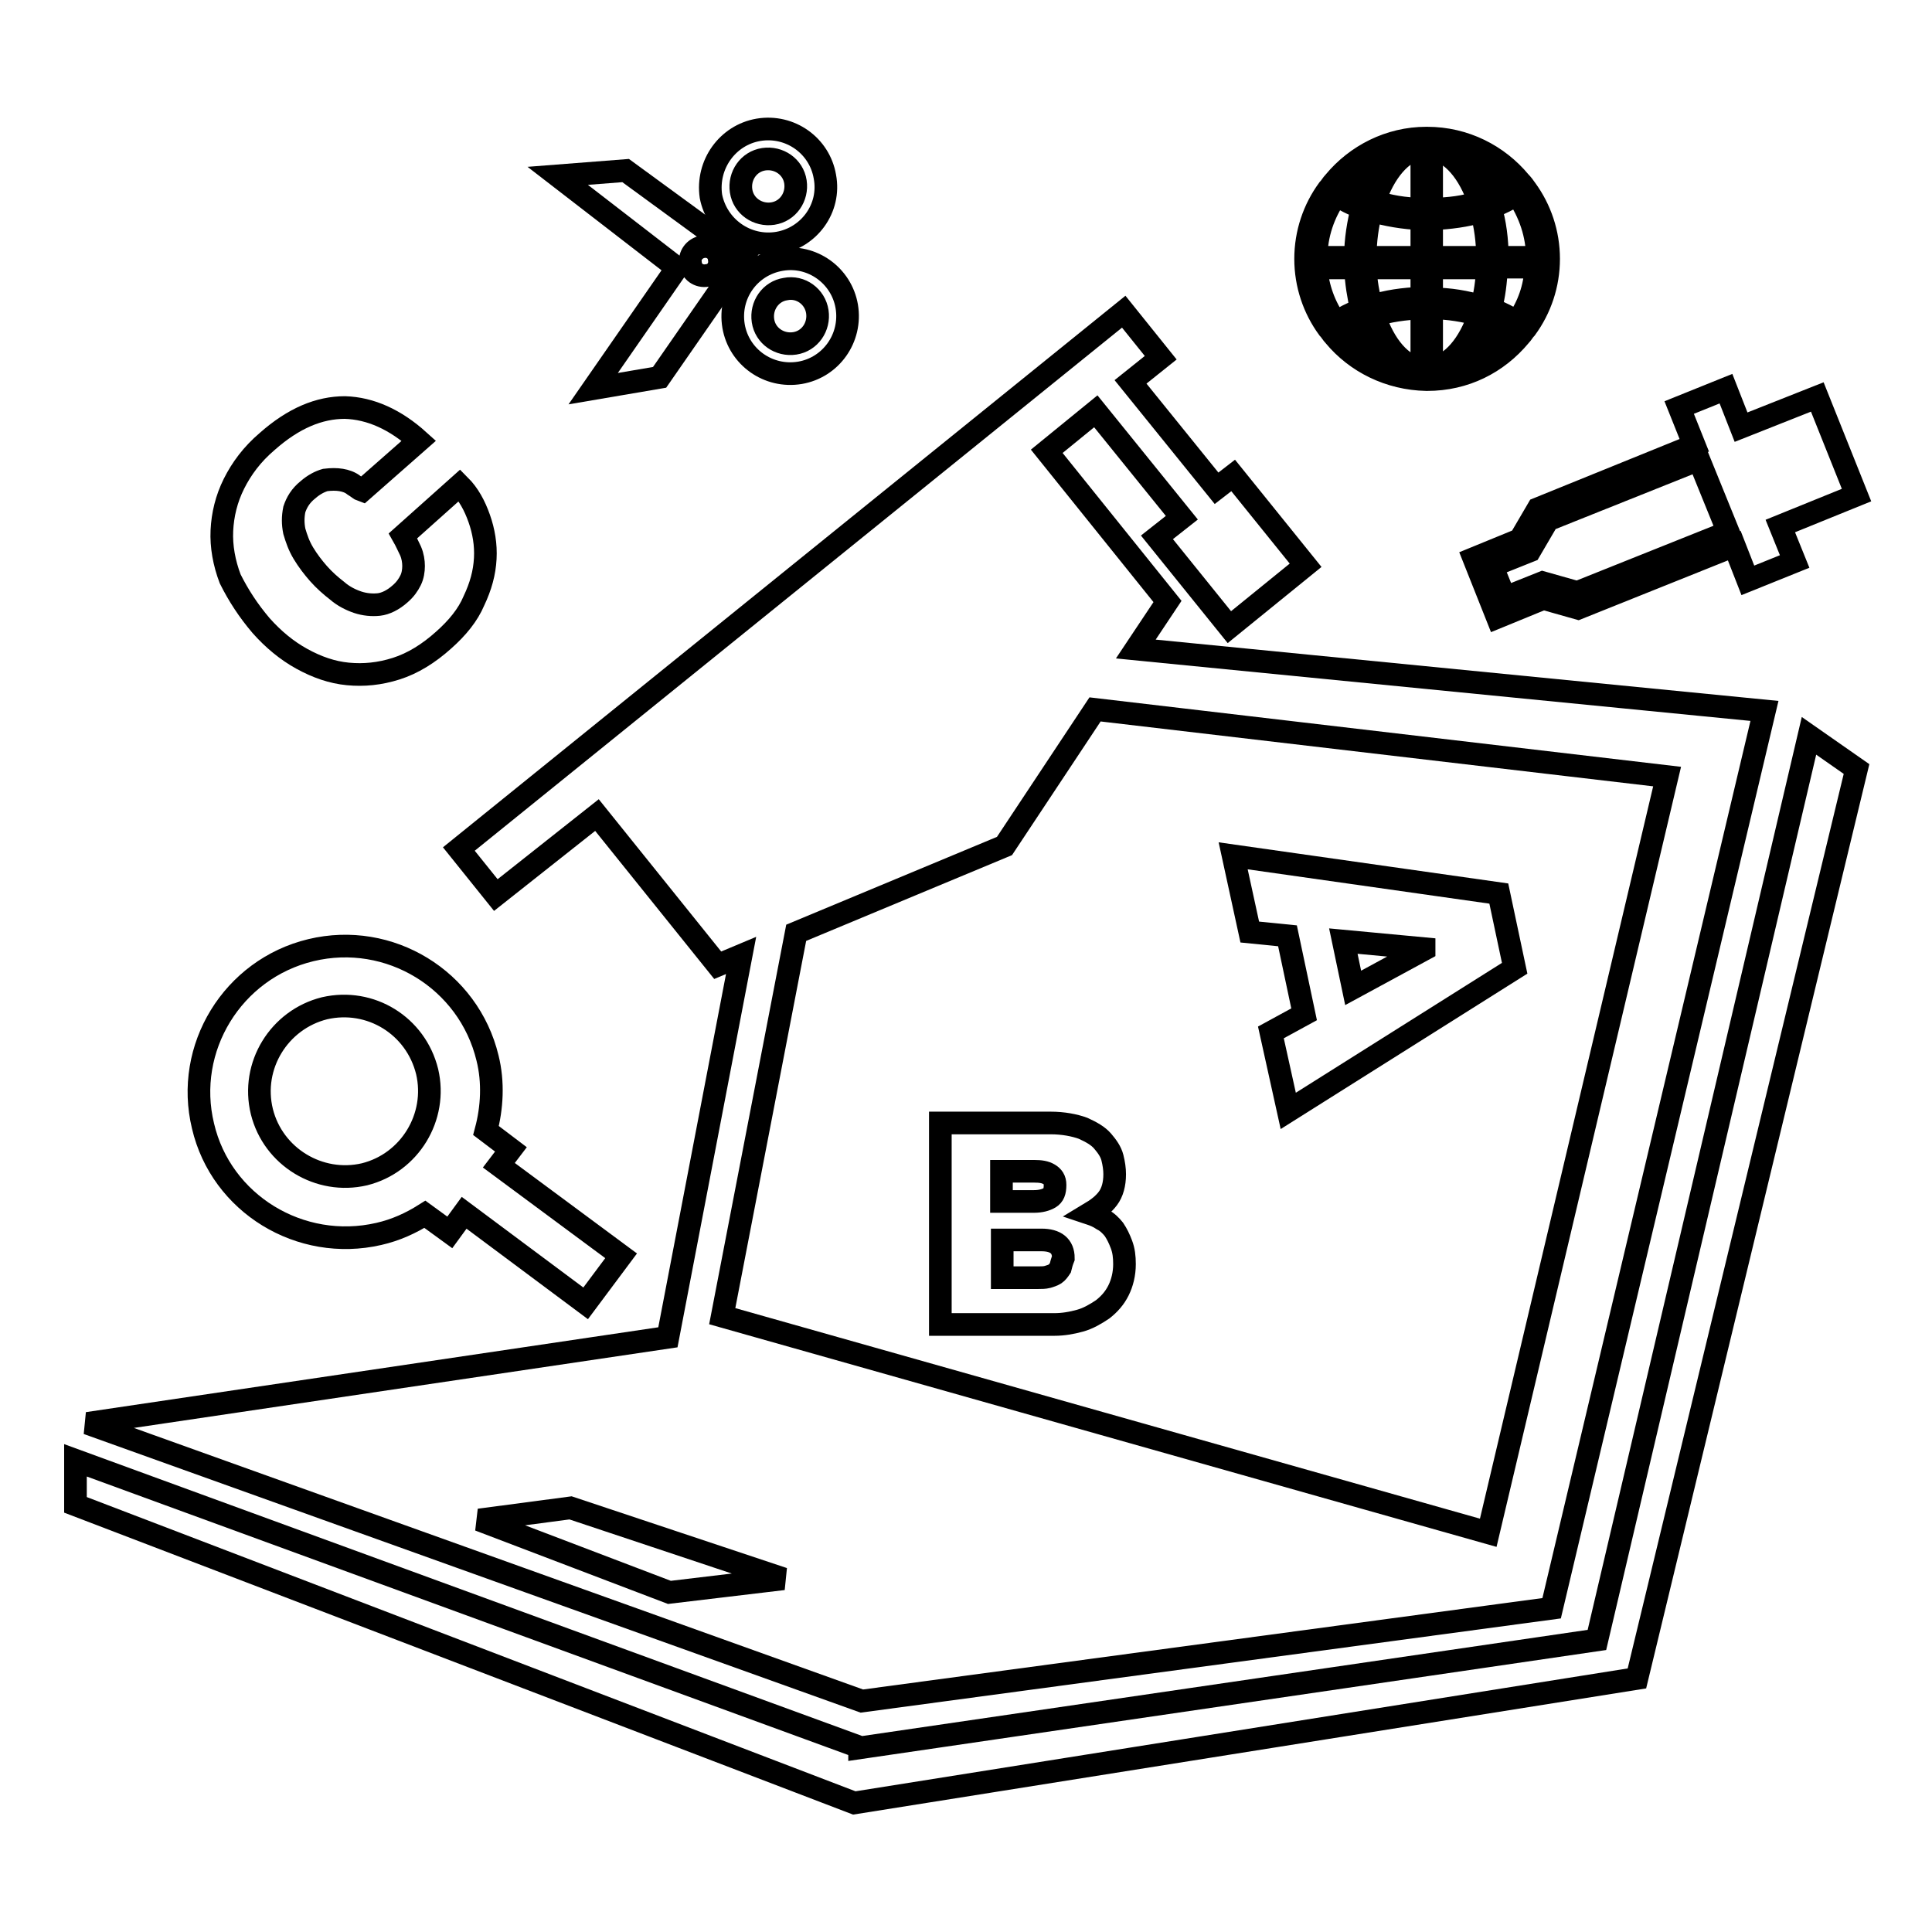 <?xml version="1.0" encoding="utf-8"?>
<!-- Svg Vector Icons : http://www.onlinewebfonts.com/icon -->
<!DOCTYPE svg PUBLIC "-//W3C//DTD SVG 1.1//EN" "http://www.w3.org/Graphics/SVG/1.1/DTD/svg11.dtd">
<svg version="1.1" xmlns="http://www.w3.org/2000/svg" xmlns:xlink="http://www.w3.org/1999/xlink" x="0px" y="0px" viewBox="0 0 256 256" enable-background="new 0 0 256 256" xml:space="preserve">
<g><g><g><g><path stroke-width="3" fill-opacity="0" stroke="#000000"  d="M205.6,213.1l28.2-118.9L150.5,86l4.2-6.3l-16-19.9l6.5-5.3l11.4,14.1l-3.3,2.6l9.6,11.9l10.1-8.2l-9.6-11.9l-2.2,1.7l-11.4-14.1l4-3.2l-4.9-6.1l-88.1,71.2l4.9,6.1L79.1,108l16,19.9l3.1-1.3l-9.7,50.6l0,0l-76.9,11.4l102.6,36.8L205.6,213.1z M105.5,123.6l27.6-11.5l12-18.1l75.8,8.9l-23.7,100.2L95.7,174.4L105.5,123.6z M88.7,211l-25.2-9.6l12.1-1.6l28.2,9.4L88.7,211z"/><path stroke-width="3" fill-opacity="0" stroke="#000000"  d="M211.6 217.3L113.9 231.6 113.9 231.5 10 193.5 10 199.4 113.2 238.9 216.9 222.4 246 101.9 239.7 97.5 z"/><path stroke-width="3" fill-opacity="0" stroke="#000000"  d="M50.2,163.5c2.2-0.5,4.2-1.4,6.1-2.6l3.3,2.4l1.9-2.6l16.1,12l4.7-6.3l-16.2-12l1.6-2.1l-3.3-2.5c0.8-3,1-6.4,0.2-9.6c-2.5-10.4-13-16.8-23.4-14.3c-10.4,2.5-16.8,13-14.3,23.3C29.3,159.5,39.8,165.9,50.2,163.5z M43,133.6c6.1-1.4,12.1,2.3,13.6,8.4c1.4,6-2.3,12.1-8.3,13.6c-6,1.4-12.1-2.3-13.6-8.3C33.2,141.2,37,135.1,43,133.6z"/><path stroke-width="3" fill-opacity="0" stroke="#000000"  d="M176.8,44.5c2.9,3.5,7.3,5.7,12.2,5.8c0,0,0,0,0.1,0l0,0h0c5,0,9.3-2.2,12.3-5.8c0.3-0.3,0.5-0.7,0.8-1c1.9-2.6,3-5.8,3-9.2s-1.1-6.6-3-9.2c-0.2-0.3-0.5-0.7-0.8-1c-2.9-3.5-7.3-5.8-12.3-5.8h0l0,0c0,0,0,0-0.1,0c-4.9,0-9.3,2.3-12.2,5.8c-0.3,0.3-0.5,0.7-0.8,1c-1.9,2.6-3,5.8-3,9.2c0,3.4,1.1,6.6,3,9.2C176.3,43.8,176.5,44.2,176.8,44.5z M193.6,48.2c1.5-1.4,2.7-3.5,3.6-6c1.2,0.4,2.2,0.9,3.1,1.5C198.5,45.8,196.2,47.4,193.6,48.2z M201,42.7c-1-0.7-2.2-1.3-3.5-1.8c0.5-1.7,0.7-3.6,0.8-5.5h5.2C203.4,38.1,202.5,40.6,201,42.7z M203.7,34.1h-5.3c0-2.3-0.3-4.6-0.9-6.6c1.3-0.5,2.5-1.1,3.5-1.8C202.7,28.2,203.7,31.1,203.7,34.1z M200.3,24.8c-0.9,0.6-1.9,1.1-3.1,1.5c-0.8-2.5-2.1-4.6-3.6-6C196.2,21.2,198.5,22.8,200.3,24.8z M189.7,19.7c2.7,0.4,5,3.2,6.3,7.1c-1.9,0.6-4,0.9-6.3,0.9V19.7z M189.7,29c2.4-0.1,4.6-0.4,6.6-1c0.5,1.9,0.8,3.9,0.8,6.1h-7.4V29z M189.7,35.5h7.4c-0.1,1.8-0.3,3.5-0.8,5.1c-2-0.6-4.2-1-6.6-1L189.7,35.5L189.7,35.5z M189.7,40.8c2.3,0,4.4,0.4,6.3,0.9c-1.3,3.9-3.6,6.7-6.3,7.1V40.8z M177.8,43.7c0.9-0.6,1.9-1.1,3-1.5c0.8,2.5,2,4.6,3.5,6C181.8,47.3,179.6,45.7,177.8,43.7z M188.4,48.9c-2.7-0.4-5-3.1-6.3-7.1c1.9-0.6,4-0.9,6.3-1V48.9L188.4,48.9z M188.4,39.5c-2.4,0.1-4.7,0.4-6.7,1.1c-0.4-1.6-0.7-3.3-0.8-5.1h7.5V39.5L188.4,39.5z M188.4,34.1h-7.5c0-2.2,0.3-4.3,0.8-6.2c2,0.6,4.3,1,6.7,1.1L188.4,34.1L188.4,34.1z M188.4,19.6v8.1c-2.3,0-4.4-0.4-6.3-1C183.4,22.8,185.7,20,188.4,19.6z M184.4,20.4c-1.5,1.4-2.7,3.5-3.5,6c-1.1-0.4-2.1-0.9-3-1.5C179.6,22.8,181.8,21.2,184.4,20.4z M177.1,25.8c1,0.7,2.1,1.3,3.4,1.7c-0.5,2-0.9,4.2-0.9,6.6h-5.2C174.4,31.1,175.4,28.2,177.1,25.8z M179.6,35.5c0.1,2,0.4,3.8,0.8,5.5c-1.3,0.5-2.4,1.1-3.4,1.7c-1.5-2.1-2.4-4.6-2.6-7.2L179.6,35.5L179.6,35.5z"/><path stroke-width="3" fill-opacity="0" stroke="#000000"  d="M203.8,67.4l-2.4,4.1l-6.1,2.5l3.1,7.8l6.1-2.5l4.6,1.3l20.7-8.3l1.8,4.6l6.2-2.5l-1.9-4.7l10.1-4.1l-5.2-13l-10.1,4l-2-5.1l-6.2,2.5l2,5L203.8,67.4z M229,70.5l-20,8l-4.6-1.3l-5,2l-1.7-4.2l5-2l2.4-4.1l20-8L229,70.5z"/><path stroke-width="3" fill-opacity="0" stroke="#000000"  d="M103.1,32.2c4.1-0.7,7-4.6,6.2-8.8c-0.7-4.1-4.6-6.9-8.8-6.2c-4.1,0.7-6.9,4.6-6.3,8.8C95,30.1,98.9,32.9,103.1,32.2z M101.2,21.1c2-0.3,3.9,1,4.2,3c0.3,2-1,3.9-3,4.2c-2,0.3-3.9-1-4.2-3C97.9,23.3,99.2,21.4,101.2,21.1z"/><path stroke-width="3" fill-opacity="0" stroke="#000000"  d="M103.5,34.4c-4.2,0.7-7,4.6-6.3,8.8c0.7,4.1,4.6,6.9,8.8,6.2c4.1-0.7,6.9-4.6,6.2-8.8C111.5,36.5,107.6,33.7,103.5,34.4z M108.3,41.3c0.3,2-1,3.9-3,4.2c-2,0.3-3.9-1-4.2-3c-0.3-2,1-3.9,3-4.2C106.1,37.9,108,39.3,108.3,41.3z"/><path stroke-width="3" fill-opacity="0" stroke="#000000"  d="M89.7,35.5l-11.1,16l8.8-1.5l11.1-16L82.9,22.6l-9,0.7L89.7,35.5L89.7,35.5z M93.1,32.7c1.1-0.2,2.1,0.5,2.2,1.6c0.2,1.1-0.5,2.1-1.6,2.2c-1.1,0.2-2.1-0.5-2.2-1.6C91.3,33.9,92,32.9,93.1,32.7z"/><path stroke-width="3" fill-opacity="0" stroke="#000000"  d="M198.6,118.4l-35.2-5l2.2,10.1l5,0.5l2.2,10.4l-4.4,2.4l2.3,10.4l30-18.9L198.6,118.4z M179.3,130.9l-1.3-6.2l10.7,1l0,0.1L179.3,130.9z"/><path stroke-width="3" fill-opacity="0" stroke="#000000"  d="M147.6,162.9c-0.4-0.5-0.9-1-1.5-1.3c-0.6-0.4-1.1-0.6-1.7-0.8c1-0.6,1.8-1.2,2.4-2c0.6-0.8,0.9-1.9,0.9-3.2c0-0.7-0.1-1.4-0.3-2.2c-0.2-0.8-0.7-1.5-1.3-2.2c-0.6-0.7-1.5-1.2-2.6-1.7c-1.1-0.4-2.6-0.7-4.3-0.7h-14.6v26.7h15.1c1.2,0,2.3-0.2,3.4-0.5c1.1-0.3,2.1-0.9,3-1.5c0.9-0.7,1.6-1.5,2.1-2.5c0.5-1,0.8-2.2,0.8-3.5c0-1-0.1-1.8-0.4-2.6C148.3,164.1,148,163.5,147.6,162.9z M132.7,155.2h4.3c0.9,0,1.5,0.1,2,0.4c0.5,0.3,0.8,0.7,0.8,1.4c0,0.9-0.2,1.4-0.7,1.7c-0.5,0.3-1.2,0.5-2.1,0.5h-4.3V155.2L132.7,155.2z M140.5,168c-0.2,0.3-0.4,0.6-0.7,0.8c-0.3,0.2-0.7,0.3-1,0.4c-0.4,0.1-0.8,0.1-1.2,0.1h-4.8v-5h5.2c1.9,0,2.9,0.8,2.9,2.4C140.7,167.2,140.6,167.6,140.5,168z"/><path stroke-width="3" fill-opacity="0" stroke="#000000"  d="M34.6,82.9c1.6,1.8,3.4,3.3,5.4,4.4c2,1.1,4,1.8,6.1,2c2.1,0.2,4.2,0,6.4-0.7c2.2-0.7,4.3-2,6.3-3.8c1.8-1.6,3.2-3.3,4-5.2c0.9-1.9,1.4-3.7,1.5-5.6c0.1-1.8-0.2-3.6-0.8-5.3c-0.6-1.7-1.4-3.2-2.6-4.4L53.4,71c0.4,0.7,0.7,1.4,1,2c0.3,0.7,0.4,1.4,0.4,2c0,0.6-0.1,1.3-0.4,1.9s-0.7,1.2-1.4,1.8c-0.9,0.8-1.9,1.3-2.8,1.4c-0.9,0.1-1.9,0-2.8-0.3c-0.9-0.3-1.9-0.8-2.7-1.5c-0.9-0.7-1.7-1.4-2.5-2.3c-0.7-0.8-1.4-1.7-2-2.7s-0.9-1.9-1.2-2.9c-0.2-1-0.2-1.9,0-2.9c0.3-0.9,0.8-1.8,1.8-2.6c0.8-0.7,1.6-1.1,2.3-1.3c0.8-0.1,1.5-0.1,2.1,0c0.6,0.1,1.2,0.3,1.7,0.7c0.5,0.3,0.8,0.6,1.1,0.7l7.5-6.6c-3.1-2.8-6.4-4.3-9.8-4.4c-3.4,0-6.8,1.4-10.3,4.5c-2,1.7-3.4,3.6-4.4,5.6c-1,2-1.5,4.1-1.6,6.2c-0.1,2.1,0.3,4.3,1.1,6.4C31.6,78.9,32.9,80.9,34.6,82.9z"/></g></g><g></g><g></g><g></g><g></g><g></g><g></g><g></g><g></g><g></g><g></g><g></g><g></g><g></g><g></g><g></g></g></g>
</svg>